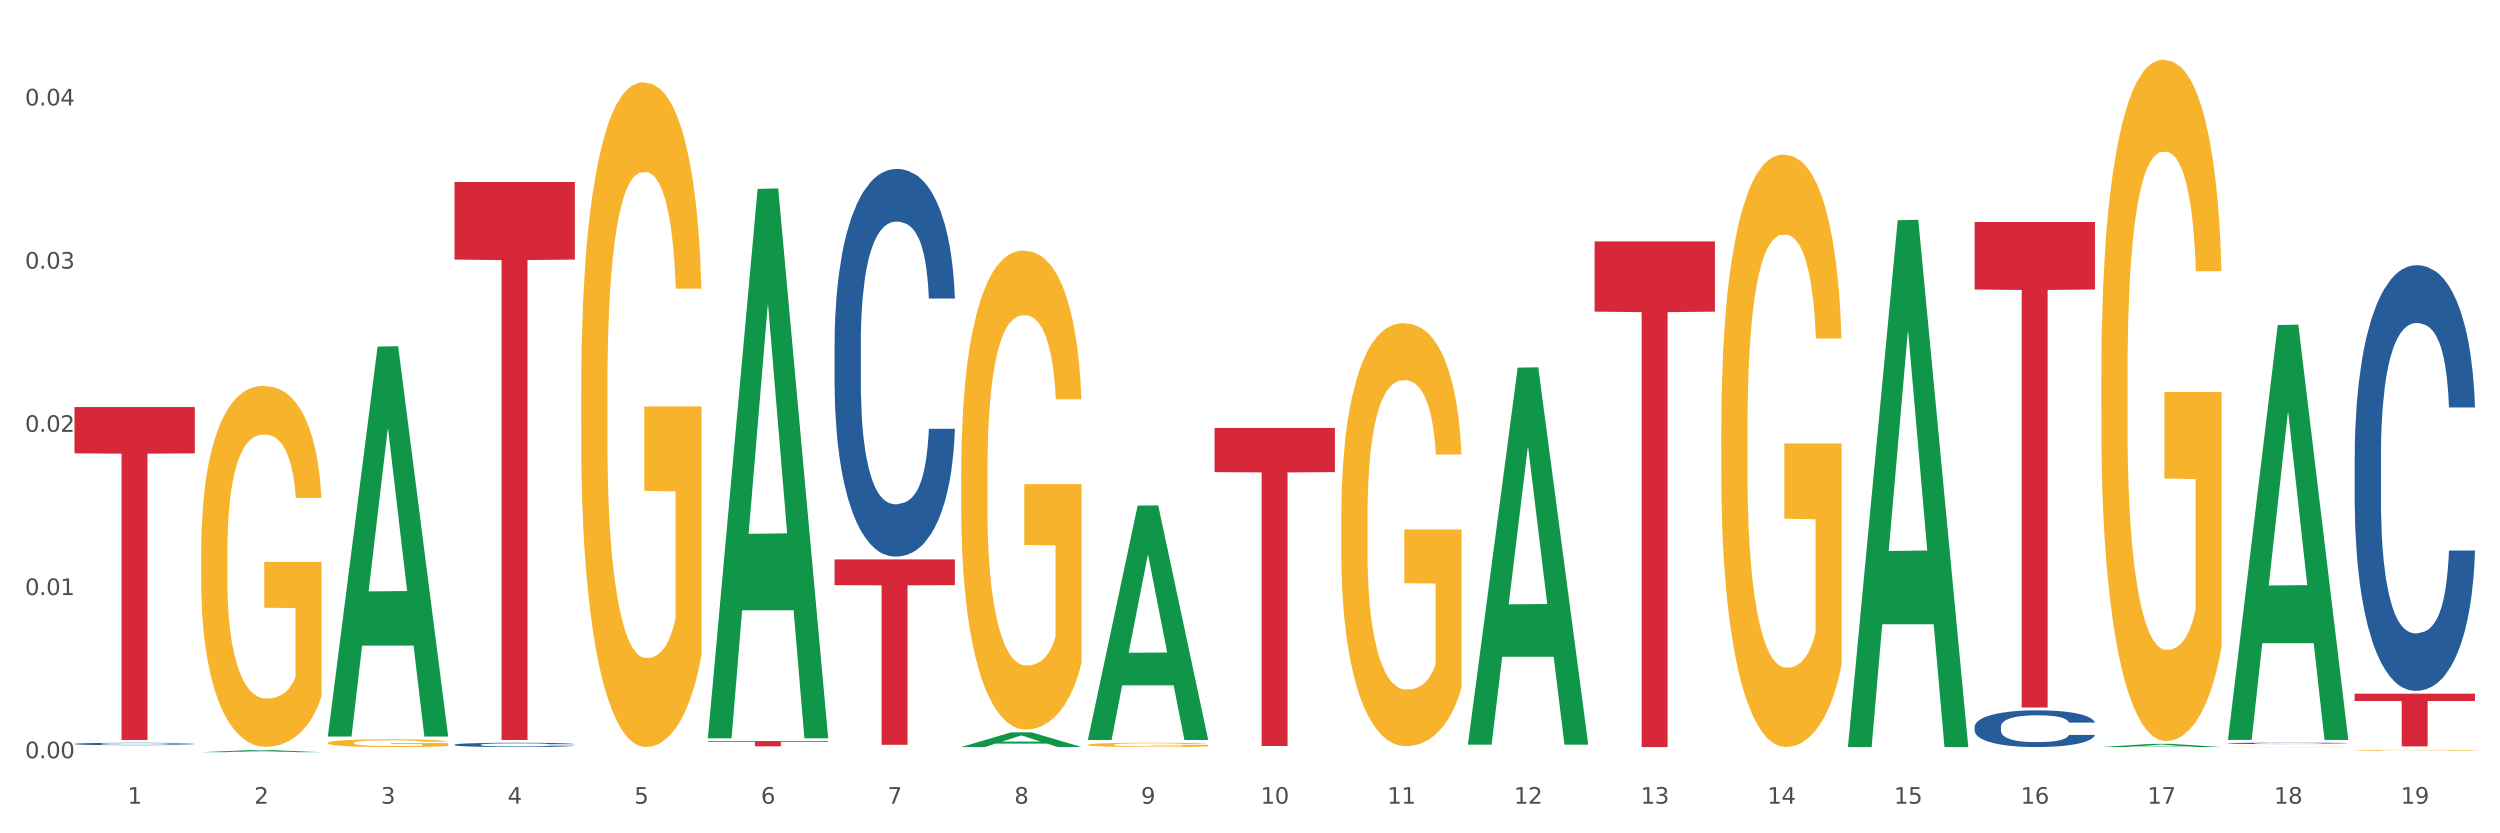 <?xml version="1.0" encoding="utf-8" standalone="no"?>
<!DOCTYPE svg PUBLIC "-//W3C//DTD SVG 1.1//EN"
  "http://www.w3.org/Graphics/SVG/1.1/DTD/svg11.dtd">
<svg xmlns:xlink="http://www.w3.org/1999/xlink" width="1080pt" height="360pt" viewBox="0 0 1080 360" xmlns="http://www.w3.org/2000/svg" version="1.1">
 <rect x="0" y="0" width="1080" height="360" fill="#333333" stroke="none"/>
 <defs>
  <style type="text/css">*{stroke-linejoin: round; stroke-linecap: butt}</style>
 </defs>
 <g id="figure_1">
  <g id="patch_1">
   <path d="M 0 360 
L 1080 360 
L 1080 0 
L 0 0 
z
" style="fill: #ffffff; stroke: #ffffff; stroke-linejoin: miter"/>
  </g>
  <g id="axes_1">
   <g id="matplotlib.axis_1">
    <g id="xtick_1">
     <g id="text_1">
      <!-- 1 -->
      <g style="fill: #4d4d4d" transform="translate(55.115 347.204) scale(0.096 -0.096)">
       <defs>
        <path id="DejaVuSans-31" d="M 794 531 
L 1825 531 
L 1825 4091 
L 703 3866 
L 703 4441 
L 1819 4666 
L 2450 4666 
L 2450 531 
L 3481 531 
L 3481 0 
L 794 0 
L 794 531 
z
" transform="scale(0.016)"/>
       </defs>
       <use xlink:href="#DejaVuSans-31"/>
      </g>
     </g>
    </g>
    <g id="xtick_2">
     <g id="text_2">
      <!-- 2 -->
      <g style="fill: #4d4d4d" transform="translate(109.839 347.204) scale(0.096 -0.096)">
       <defs>
        <path id="DejaVuSans-32" d="M 1228 531 
L 3431 531 
L 3431 0 
L 469 0 
L 469 531 
Q 828 903 1448 1529 
Q 2069 2156 2228 2338 
Q 2531 2678 2651 2914 
Q 2772 3150 2772 3378 
Q 2772 3750 2511 3984 
Q 2250 4219 1831 4219 
Q 1534 4219 1204 4116 
Q 875 4013 500 3803 
L 500 4441 
Q 881 4594 1212 4672 
Q 1544 4750 1819 4750 
Q 2544 4750 2975 4387 
Q 3406 4025 3406 3419 
Q 3406 3131 3298 2873 
Q 3191 2616 2906 2266 
Q 2828 2175 2409 1742 
Q 1991 1309 1228 531 
z
" transform="scale(0.016)"/>
       </defs>
       <use xlink:href="#DejaVuSans-32"/>
      </g>
     </g>
    </g>
    <g id="xtick_3">
     <g id="text_3">
      <!-- 3 -->
      <g style="fill: #4d4d4d" transform="translate(164.564 347.204) scale(0.096 -0.096)">
       <defs>
        <path id="DejaVuSans-33" d="M 2597 2516 
Q 3050 2419 3304 2112 
Q 3559 1806 3559 1356 
Q 3559 666 3084 287 
Q 2609 -91 1734 -91 
Q 1441 -91 1130 -33 
Q 819 25 488 141 
L 488 750 
Q 750 597 1062 519 
Q 1375 441 1716 441 
Q 2309 441 2620 675 
Q 2931 909 2931 1356 
Q 2931 1769 2642 2001 
Q 2353 2234 1838 2234 
L 1294 2234 
L 1294 2753 
L 1863 2753 
Q 2328 2753 2575 2939 
Q 2822 3125 2822 3475 
Q 2822 3834 2567 4026 
Q 2313 4219 1838 4219 
Q 1578 4219 1281 4162 
Q 984 4106 628 3988 
L 628 4550 
Q 988 4650 1302 4700 
Q 1616 4750 1894 4750 
Q 2613 4750 3031 4423 
Q 3450 4097 3450 3541 
Q 3450 3153 3228 2886 
Q 3006 2619 2597 2516 
z
" transform="scale(0.016)"/>
       </defs>
       <use xlink:href="#DejaVuSans-33"/>
      </g>
     </g>
    </g>
    <g id="xtick_4">
     <g id="text_4">
      <!-- 4 -->
      <g style="fill: #4d4d4d" transform="translate(219.288 347.204) scale(0.096 -0.096)">
       <defs>
        <path id="DejaVuSans-34" d="M 2419 4116 
L 825 1625 
L 2419 1625 
L 2419 4116 
z
M 2253 4666 
L 3047 4666 
L 3047 1625 
L 3713 1625 
L 3713 1100 
L 3047 1100 
L 3047 0 
L 2419 0 
L 2419 1100 
L 313 1100 
L 313 1709 
L 2253 4666 
z
" transform="scale(0.016)"/>
       </defs>
       <use xlink:href="#DejaVuSans-34"/>
      </g>
     </g>
    </g>
    <g id="xtick_5">
     <g id="text_5">
      <!-- 5 -->
      <g style="fill: #4d4d4d" transform="translate(274.012 347.204) scale(0.096 -0.096)">
       <defs>
        <path id="DejaVuSans-35" d="M 691 4666 
L 3169 4666 
L 3169 4134 
L 1269 4134 
L 1269 2991 
Q 1406 3038 1543 3061 
Q 1681 3084 1819 3084 
Q 2600 3084 3056 2656 
Q 3513 2228 3513 1497 
Q 3513 744 3044 326 
Q 2575 -91 1722 -91 
Q 1428 -91 1123 -41 
Q 819 9 494 109 
L 494 744 
Q 775 591 1075 516 
Q 1375 441 1709 441 
Q 2250 441 2565 725 
Q 2881 1009 2881 1497 
Q 2881 1984 2565 2268 
Q 2250 2553 1709 2553 
Q 1456 2553 1204 2497 
Q 953 2441 691 2322 
L 691 4666 
z
" transform="scale(0.016)"/>
       </defs>
       <use xlink:href="#DejaVuSans-35"/>
      </g>
     </g>
    </g>
    <g id="xtick_6">
     <g id="text_6">
      <!-- 6 -->
      <g style="fill: #4d4d4d" transform="translate(328.736 347.204) scale(0.096 -0.096)">
       <defs>
        <path id="DejaVuSans-36" d="M 2113 2584 
Q 1688 2584 1439 2293 
Q 1191 2003 1191 1497 
Q 1191 994 1439 701 
Q 1688 409 2113 409 
Q 2538 409 2786 701 
Q 3034 994 3034 1497 
Q 3034 2003 2786 2293 
Q 2538 2584 2113 2584 
z
M 3366 4563 
L 3366 3988 
Q 3128 4100 2886 4159 
Q 2644 4219 2406 4219 
Q 1781 4219 1451 3797 
Q 1122 3375 1075 2522 
Q 1259 2794 1537 2939 
Q 1816 3084 2150 3084 
Q 2853 3084 3261 2657 
Q 3669 2231 3669 1497 
Q 3669 778 3244 343 
Q 2819 -91 2113 -91 
Q 1303 -91 875 529 
Q 447 1150 447 2328 
Q 447 3434 972 4092 
Q 1497 4750 2381 4750 
Q 2619 4750 2861 4703 
Q 3103 4656 3366 4563 
z
" transform="scale(0.016)"/>
       </defs>
       <use xlink:href="#DejaVuSans-36"/>
      </g>
     </g>
    </g>
    <g id="xtick_7">
     <g id="text_7">
      <!-- 7 -->
      <g style="fill: #4d4d4d" transform="translate(383.461 347.204) scale(0.096 -0.096)">
       <defs>
        <path id="DejaVuSans-37" d="M 525 4666 
L 3525 4666 
L 3525 4397 
L 1831 0 
L 1172 0 
L 2766 4134 
L 525 4134 
L 525 4666 
z
" transform="scale(0.016)"/>
       </defs>
       <use xlink:href="#DejaVuSans-37"/>
      </g>
     </g>
    </g>
    <g id="xtick_8">
     <g id="text_8">
      <!-- 8 -->
      <g style="fill: #4d4d4d" transform="translate(438.185 347.204) scale(0.096 -0.096)">
       <defs>
        <path id="DejaVuSans-38" d="M 2034 2216 
Q 1584 2216 1326 1975 
Q 1069 1734 1069 1313 
Q 1069 891 1326 650 
Q 1584 409 2034 409 
Q 2484 409 2743 651 
Q 3003 894 3003 1313 
Q 3003 1734 2745 1975 
Q 2488 2216 2034 2216 
z
M 1403 2484 
Q 997 2584 770 2862 
Q 544 3141 544 3541 
Q 544 4100 942 4425 
Q 1341 4750 2034 4750 
Q 2731 4750 3128 4425 
Q 3525 4100 3525 3541 
Q 3525 3141 3298 2862 
Q 3072 2584 2669 2484 
Q 3125 2378 3379 2068 
Q 3634 1759 3634 1313 
Q 3634 634 3220 271 
Q 2806 -91 2034 -91 
Q 1263 -91 848 271 
Q 434 634 434 1313 
Q 434 1759 690 2068 
Q 947 2378 1403 2484 
z
M 1172 3481 
Q 1172 3119 1398 2916 
Q 1625 2713 2034 2713 
Q 2441 2713 2670 2916 
Q 2900 3119 2900 3481 
Q 2900 3844 2670 4047 
Q 2441 4250 2034 4250 
Q 1625 4250 1398 4047 
Q 1172 3844 1172 3481 
z
" transform="scale(0.016)"/>
       </defs>
       <use xlink:href="#DejaVuSans-38"/>
      </g>
     </g>
    </g>
    <g id="xtick_9">
     <g id="text_9">
      <!-- 9 -->
      <g style="fill: #4d4d4d" transform="translate(492.909 347.204) scale(0.096 -0.096)">
       <defs>
        <path id="DejaVuSans-39" d="M 703 97 
L 703 672 
Q 941 559 1184 500 
Q 1428 441 1663 441 
Q 2288 441 2617 861 
Q 2947 1281 2994 2138 
Q 2813 1869 2534 1725 
Q 2256 1581 1919 1581 
Q 1219 1581 811 2004 
Q 403 2428 403 3163 
Q 403 3881 828 4315 
Q 1253 4750 1959 4750 
Q 2769 4750 3195 4129 
Q 3622 3509 3622 2328 
Q 3622 1225 3098 567 
Q 2575 -91 1691 -91 
Q 1453 -91 1209 -44 
Q 966 3 703 97 
z
M 1959 2075 
Q 2384 2075 2632 2365 
Q 2881 2656 2881 3163 
Q 2881 3666 2632 3958 
Q 2384 4250 1959 4250 
Q 1534 4250 1286 3958 
Q 1038 3666 1038 3163 
Q 1038 2656 1286 2365 
Q 1534 2075 1959 2075 
z
" transform="scale(0.016)"/>
       </defs>
       <use xlink:href="#DejaVuSans-39"/>
      </g>
     </g>
    </g>
    <g id="xtick_10">
     <g id="text_10">
      <!-- 10 -->
      <g style="fill: #4d4d4d" transform="translate(544.58 347.204) scale(0.096 -0.096)">
       <defs>
        <path id="DejaVuSans-30" d="M 2034 4250 
Q 1547 4250 1301 3770 
Q 1056 3291 1056 2328 
Q 1056 1369 1301 889 
Q 1547 409 2034 409 
Q 2525 409 2770 889 
Q 3016 1369 3016 2328 
Q 3016 3291 2770 3770 
Q 2525 4250 2034 4250 
z
M 2034 4750 
Q 2819 4750 3233 4129 
Q 3647 3509 3647 2328 
Q 3647 1150 3233 529 
Q 2819 -91 2034 -91 
Q 1250 -91 836 529 
Q 422 1150 422 2328 
Q 422 3509 836 4129 
Q 1250 4750 2034 4750 
z
" transform="scale(0.016)"/>
       </defs>
       <use xlink:href="#DejaVuSans-31"/>
       <use xlink:href="#DejaVuSans-30" transform="translate(63.623 0)"/>
      </g>
     </g>
    </g>
    <g id="xtick_11">
     <g id="text_11">
      <!-- 11 -->
      <g style="fill: #4d4d4d" transform="translate(599.304 347.204) scale(0.096 -0.096)">
       <use xlink:href="#DejaVuSans-31"/>
       <use xlink:href="#DejaVuSans-31" transform="translate(63.623 0)"/>
      </g>
     </g>
    </g>
    <g id="xtick_12">
     <g id="text_12">
      <!-- 12 -->
      <g style="fill: #4d4d4d" transform="translate(654.028 347.204) scale(0.096 -0.096)">
       <use xlink:href="#DejaVuSans-31"/>
       <use xlink:href="#DejaVuSans-32" transform="translate(63.623 0)"/>
      </g>
     </g>
    </g>
    <g id="xtick_13">
     <g id="text_13">
      <!-- 13 -->
      <g style="fill: #4d4d4d" transform="translate(708.752 347.204) scale(0.096 -0.096)">
       <use xlink:href="#DejaVuSans-31"/>
       <use xlink:href="#DejaVuSans-33" transform="translate(63.623 0)"/>
      </g>
     </g>
    </g>
    <g id="xtick_14">
     <g id="text_14">
      <!-- 14 -->
      <g style="fill: #4d4d4d" transform="translate(763.477 347.204) scale(0.096 -0.096)">
       <use xlink:href="#DejaVuSans-31"/>
       <use xlink:href="#DejaVuSans-34" transform="translate(63.623 0)"/>
      </g>
     </g>
    </g>
    <g id="xtick_15">
     <g id="text_15">
      <!-- 15 -->
      <g style="fill: #4d4d4d" transform="translate(818.201 347.204) scale(0.096 -0.096)">
       <use xlink:href="#DejaVuSans-31"/>
       <use xlink:href="#DejaVuSans-35" transform="translate(63.623 0)"/>
      </g>
     </g>
    </g>
    <g id="xtick_16">
     <g id="text_16">
      <!-- 16 -->
      <g style="fill: #4d4d4d" transform="translate(872.925 347.204) scale(0.096 -0.096)">
       <use xlink:href="#DejaVuSans-31"/>
       <use xlink:href="#DejaVuSans-36" transform="translate(63.623 0)"/>
      </g>
     </g>
    </g>
    <g id="xtick_17">
     <g id="text_17">
      <!-- 17 -->
      <g style="fill: #4d4d4d" transform="translate(927.649 347.204) scale(0.096 -0.096)">
       <use xlink:href="#DejaVuSans-31"/>
       <use xlink:href="#DejaVuSans-37" transform="translate(63.623 0)"/>
      </g>
     </g>
    </g>
    <g id="xtick_18">
     <g id="text_18">
      <!-- 18 -->
      <g style="fill: #4d4d4d" transform="translate(982.374 347.204) scale(0.096 -0.096)">
       <use xlink:href="#DejaVuSans-31"/>
       <use xlink:href="#DejaVuSans-38" transform="translate(63.623 0)"/>
      </g>
     </g>
    </g>
    <g id="xtick_19">
     <g id="text_19">
      <!-- 19 -->
      <g style="fill: #4d4d4d" transform="translate(1037.098 347.204) scale(0.096 -0.096)">
       <use xlink:href="#DejaVuSans-31"/>
       <use xlink:href="#DejaVuSans-39" transform="translate(63.623 0)"/>
      </g>
     </g>
    </g>
    <g id="xtick_20"/>
    <g id="xtick_21"/>
    <g id="xtick_22"/>
    <g id="xtick_23"/>
    <g id="xtick_24"/>
    <g id="xtick_25"/>
    <g id="xtick_26"/>
    <g id="xtick_27"/>
    <g id="xtick_28"/>
    <g id="xtick_29"/>
    <g id="xtick_30"/>
    <g id="xtick_31"/>
    <g id="xtick_32"/>
    <g id="xtick_33"/>
    <g id="xtick_34"/>
    <g id="xtick_35"/>
    <g id="xtick_36"/>
    <g id="xtick_37"/>
   </g>
   <g id="matplotlib.axis_2">
    <g id="ytick_1">
     <g id="text_20">
      <!-- 0.00 -->
      <g style="fill: #4d4d4d" transform="translate(10.8 327.567) scale(0.096 -0.096)">
       <defs>
        <path id="DejaVuSans-2e" d="M 684 794 
L 1344 794 
L 1344 0 
L 684 0 
L 684 794 
z
" transform="scale(0.016)"/>
       </defs>
       <use xlink:href="#DejaVuSans-30"/>
       <use xlink:href="#DejaVuSans-2e" transform="translate(63.623 0)"/>
       <use xlink:href="#DejaVuSans-30" transform="translate(95.41 0)"/>
       <use xlink:href="#DejaVuSans-30" transform="translate(159.033 0)"/>
      </g>
     </g>
    </g>
    <g id="ytick_2">
     <g id="text_21">
      <!-- 0.01 -->
      <g style="fill: #4d4d4d" transform="translate(10.8 257.062) scale(0.096 -0.096)">
       <use xlink:href="#DejaVuSans-30"/>
       <use xlink:href="#DejaVuSans-2e" transform="translate(63.623 0)"/>
       <use xlink:href="#DejaVuSans-30" transform="translate(95.41 0)"/>
       <use xlink:href="#DejaVuSans-31" transform="translate(159.033 0)"/>
      </g>
     </g>
    </g>
    <g id="ytick_3">
     <g id="text_22">
      <!-- 0.02 -->
      <g style="fill: #4d4d4d" transform="translate(10.8 186.557) scale(0.096 -0.096)">
       <use xlink:href="#DejaVuSans-30"/>
       <use xlink:href="#DejaVuSans-2e" transform="translate(63.623 0)"/>
       <use xlink:href="#DejaVuSans-30" transform="translate(95.41 0)"/>
       <use xlink:href="#DejaVuSans-32" transform="translate(159.033 0)"/>
      </g>
     </g>
    </g>
    <g id="ytick_4">
     <g id="text_23">
      <!-- 0.03 -->
      <g style="fill: #4d4d4d" transform="translate(10.8 116.052) scale(0.096 -0.096)">
       <use xlink:href="#DejaVuSans-30"/>
       <use xlink:href="#DejaVuSans-2e" transform="translate(63.623 0)"/>
       <use xlink:href="#DejaVuSans-30" transform="translate(95.41 0)"/>
       <use xlink:href="#DejaVuSans-33" transform="translate(159.033 0)"/>
      </g>
     </g>
    </g>
    <g id="ytick_5">
     <g id="text_24">
      <!-- 0.04 -->
      <g style="fill: #4d4d4d" transform="translate(10.8 45.547) scale(0.096 -0.096)">
       <use xlink:href="#DejaVuSans-30"/>
       <use xlink:href="#DejaVuSans-2e" transform="translate(63.623 0)"/>
       <use xlink:href="#DejaVuSans-30" transform="translate(95.41 0)"/>
       <use xlink:href="#DejaVuSans-34" transform="translate(159.033 0)"/>
      </g>
     </g>
    </g>
    <g id="ytick_6"/>
    <g id="ytick_7"/>
    <g id="ytick_8"/>
    <g id="ytick_9"/>
   </g>
   <g id="PolyCollection_1">
    <path d="M 86.899 324.948 
L 86.953 324.947 
L 108.391 324.043 
L 117.288 324.042 
L 138.887 324.95 
L 128.597 324.95 
L 123.934 324.738 
L 101.799 324.738 
L 101.638 324.742 
L 97.136 324.95 
L 86.899 324.95 
L 86.899 324.948 
L 104.586 324.612 
L 121.147 324.611 
L 112.947 324.235 
L 112.84 324.234 
L 112.733 324.236 
L 104.532 324.611 
L 104.586 324.612 
L 86.899 324.948 
z
" clip-path="url(#pa6ec39ab6d)" style="fill: #109648"/>
    <path d="M 688.866 104.281 
L 740.854 104.281 
L 740.854 134.638 
L 720.404 134.843 
L 720.404 322.728 
L 709.193 322.728 
L 709.193 134.843 
L 688.866 134.638 
L 688.866 104.486 
L 688.866 104.281 
z
" clip-path="url(#pa6ec39ab6d)" style="fill: #d62839"/>
    <path d="M 524.693 184.853 
L 576.682 184.853 
L 576.682 203.952 
L 556.231 204.081 
L 556.231 322.283 
L 545.021 322.283 
L 545.021 204.081 
L 524.693 203.952 
L 524.693 184.982 
L 524.693 184.853 
z
" clip-path="url(#pa6ec39ab6d)" style="fill: #d62839"/>
    <path d="M 360.521 241.66 
L 412.509 241.66 
L 412.509 252.79 
L 392.058 252.865 
L 392.058 321.752 
L 380.848 321.752 
L 380.848 252.865 
L 360.521 252.79 
L 360.521 241.735 
L 360.521 241.66 
z
" clip-path="url(#pa6ec39ab6d)" style="fill: #d62839"/>
    <path d="M 141.624 320.917 
L 141.685 320.914 
L 141.685 320.804 
L 141.808 320.708 
L 142.421 320.478 
L 143.342 320.287 
L 144.017 320.186 
L 144.693 320.103 
L 145.49 320.02 
L 146.472 319.934 
L 148.252 319.808 
L 149.357 319.743 
L 150.708 319.676 
L 153.163 319.577 
L 154.943 319.522 
L 156.784 319.476 
L 159.792 319.42 
L 161.756 319.396 
L 163.843 319.377 
L 166.359 319.365 
L 168.262 319.362 
L 172.436 319.371 
L 175.996 319.399 
L 177.714 319.42 
L 179.924 319.457 
L 181.09 319.482 
L 182.993 319.531 
L 184.957 319.596 
L 186.308 319.651 
L 188.333 319.755 
L 189.867 319.86 
L 191.279 319.989 
L 192.016 320.078 
L 192.568 320.161 
L 193.059 320.256 
L 193.55 320.407 
L 182.502 320.407 
L 182.072 320.299 
L 181.397 320.198 
L 180.415 320.1 
L 179.556 320.038 
L 178.083 319.961 
L 176.732 319.912 
L 175.321 319.875 
L 173.602 319.845 
L 172.252 319.829 
L 170.349 319.817 
L 166.605 319.82 
L 164.088 319.845 
L 162.37 319.875 
L 161.265 319.903 
L 160.283 319.934 
L 159.178 319.977 
L 157.889 320.041 
L 156.968 320.1 
L 156.048 320.173 
L 155.311 320.247 
L 154.636 320.333 
L 154.083 320.425 
L 153.654 320.521 
L 153.286 320.638 
L 152.979 320.831 
L 152.979 321.252 
L 153.101 321.348 
L 153.408 321.474 
L 153.777 321.569 
L 154.39 321.683 
L 154.943 321.759 
L 155.986 321.87 
L 157.152 321.962 
L 158.073 322.021 
L 158.994 322.07 
L 160.59 322.137 
L 162.37 322.193 
L 163.904 322.227 
L 165.991 322.257 
L 167.403 322.27 
L 168.63 322.276 
L 171.638 322.276 
L 173.786 322.267 
L 176.18 322.245 
L 178.021 322.217 
L 179.556 322.184 
L 181.274 322.128 
L 182.379 322.076 
L 182.379 321.434 
L 168.876 321.431 
L 168.876 321.003 
L 193.612 321.003 
L 193.612 322.257 
L 192.568 322.322 
L 191.402 322.38 
L 190.174 322.432 
L 188.333 322.497 
L 186.123 322.558 
L 184.159 322.602 
L 182.072 322.638 
L 179.617 322.672 
L 176.425 322.703 
L 174.461 322.715 
L 172.006 322.724 
L 169.121 322.728 
L 166.605 322.721 
L 164.15 322.706 
L 161.572 322.678 
L 159.055 322.638 
L 157.152 322.598 
L 155.25 322.549 
L 153.224 322.485 
L 151.628 322.423 
L 150.401 322.368 
L 149.05 322.297 
L 147.577 322.205 
L 146.472 322.122 
L 145.49 322.036 
L 144.447 321.925 
L 143.71 321.83 
L 142.974 321.71 
L 142.544 321.621 
L 142.053 321.483 
L 141.685 321.289 
L 141.624 320.917 
z
" clip-path="url(#pa6ec39ab6d)" style="fill: #f7b32b"/>
    <path d="M 196.348 78.634 
L 248.336 78.634 
L 248.336 112.131 
L 227.886 112.358 
L 227.886 319.679 
L 216.675 319.679 
L 216.675 112.358 
L 196.348 112.131 
L 196.348 78.86 
L 196.348 78.634 
z
" clip-path="url(#pa6ec39ab6d)" style="fill: #d62839"/>
    <path d="M 32.175 175.86 
L 84.163 175.86 
L 84.163 195.848 
L 63.713 195.983 
L 63.713 319.694 
L 52.502 319.694 
L 52.502 195.983 
L 32.175 195.848 
L 32.175 175.995 
L 32.175 175.86 
z
" clip-path="url(#pa6ec39ab6d)" style="fill: #d62839"/>
    <path d="M 32.175 321.355 
L 32.236 321.354 
L 32.236 321.327 
L 32.421 321.291 
L 33.097 321.224 
L 33.957 321.174 
L 35.432 321.115 
L 36.231 321.09 
L 37.275 321.063 
L 39.426 321.018 
L 41.884 320.98 
L 43.605 320.959 
L 44.895 320.946 
L 47.784 320.922 
L 49.443 320.911 
L 51.164 320.903 
L 52.638 320.897 
L 55.096 320.89 
L 57.063 320.888 
L 59.337 320.887 
L 61.242 320.888 
L 63.761 320.891 
L 67.448 320.903 
L 68.862 320.909 
L 70.767 320.921 
L 72.733 320.936 
L 74.331 320.951 
L 76.174 320.973 
L 78.079 321.002 
L 79.923 321.038 
L 81.213 321.071 
L 82.258 321.106 
L 83.18 321.149 
L 83.856 321.196 
L 84.163 321.235 
L 72.917 321.235 
L 72.61 321.2 
L 71.996 321.162 
L 71.381 321.136 
L 70.705 321.115 
L 69.66 321.091 
L 68.739 321.076 
L 67.202 321.058 
L 65.789 321.046 
L 64.621 321.04 
L 63.208 321.034 
L 60.197 321.028 
L 58.046 321.028 
L 56.694 321.03 
L 55.035 321.035 
L 53.622 321.042 
L 51.962 321.053 
L 50.672 321.065 
L 49.381 321.082 
L 48.644 321.093 
L 47.538 321.114 
L 46.8 321.131 
L 45.817 321.161 
L 45.264 321.181 
L 44.281 321.236 
L 43.851 321.276 
L 43.666 321.303 
L 43.544 321.334 
L 43.544 321.482 
L 43.912 321.549 
L 44.22 321.577 
L 44.711 321.609 
L 45.633 321.651 
L 46.985 321.692 
L 48.398 321.722 
L 49.566 321.74 
L 50.672 321.753 
L 51.778 321.764 
L 53.13 321.773 
L 54.236 321.779 
L 55.895 321.784 
L 57.862 321.787 
L 59.398 321.787 
L 62.532 321.783 
L 63.945 321.778 
L 65.297 321.771 
L 66.772 321.761 
L 67.94 321.749 
L 68.616 321.741 
L 69.722 321.723 
L 70.582 321.704 
L 71.32 321.682 
L 71.811 321.663 
L 72.364 321.634 
L 72.795 321.602 
L 72.917 321.585 
L 84.163 321.585 
L 83.917 321.619 
L 83.487 321.652 
L 82.627 321.697 
L 81.951 321.723 
L 80.906 321.754 
L 79.8 321.781 
L 78.264 321.81 
L 76.85 321.832 
L 75.375 321.851 
L 73.778 321.868 
L 70.89 321.892 
L 69.845 321.899 
L 67.633 321.91 
L 65.912 321.917 
L 63.392 321.923 
L 60.811 321.927 
L 58.108 321.928 
L 55.711 321.926 
L 53.069 321.92 
L 51.409 321.915 
L 49.566 321.906 
L 47.415 321.893 
L 45.387 321.877 
L 43.482 321.858 
L 41.7 321.836 
L 40.041 321.811 
L 37.89 321.77 
L 36.292 321.73 
L 35.125 321.693 
L 34.326 321.662 
L 33.527 321.622 
L 33.097 321.594 
L 32.421 321.528 
L 32.175 321.466 
L 32.175 321.355 
z
" clip-path="url(#pa6ec39ab6d)" style="fill: #255c99"/>
    <path d="M 196.348 321.705 
L 196.409 321.704 
L 196.409 321.656 
L 196.594 321.592 
L 197.27 321.473 
L 198.13 321.383 
L 199.605 321.278 
L 200.404 321.234 
L 201.448 321.185 
L 203.599 321.105 
L 206.057 321.038 
L 207.778 321 
L 209.068 320.977 
L 211.957 320.934 
L 213.616 320.916 
L 215.336 320.9 
L 216.811 320.89 
L 219.269 320.878 
L 221.236 320.873 
L 223.509 320.871 
L 225.414 320.873 
L 227.934 320.88 
L 231.621 320.9 
L 233.034 320.912 
L 234.939 320.932 
L 236.906 320.96 
L 238.504 320.987 
L 240.347 321.026 
L 242.252 321.077 
L 244.096 321.141 
L 245.386 321.2 
L 246.431 321.263 
L 247.353 321.339 
L 248.029 321.422 
L 248.336 321.492 
L 237.09 321.492 
L 236.783 321.429 
L 236.168 321.361 
L 235.554 321.316 
L 234.878 321.278 
L 233.833 321.236 
L 232.912 321.209 
L 231.375 321.177 
L 229.962 321.156 
L 228.794 321.144 
L 227.381 321.134 
L 224.37 321.124 
L 222.219 321.124 
L 220.867 321.127 
L 219.208 321.136 
L 217.794 321.148 
L 216.135 321.168 
L 214.845 321.19 
L 213.554 321.219 
L 212.817 321.239 
L 211.711 321.277 
L 210.973 321.307 
L 209.99 321.36 
L 209.437 321.397 
L 208.454 321.494 
L 208.024 321.565 
L 207.839 321.614 
L 207.716 321.668 
L 207.716 321.933 
L 208.085 322.051 
L 208.392 322.102 
L 208.884 322.16 
L 209.806 322.234 
L 211.158 322.307 
L 212.571 322.36 
L 213.739 322.392 
L 214.845 322.416 
L 215.951 322.434 
L 217.303 322.451 
L 218.409 322.461 
L 220.068 322.472 
L 222.035 322.477 
L 223.571 322.477 
L 226.705 322.468 
L 228.118 322.46 
L 229.47 322.448 
L 230.945 322.429 
L 232.113 322.409 
L 232.789 322.394 
L 233.895 322.361 
L 234.755 322.328 
L 235.492 322.289 
L 235.984 322.255 
L 236.537 322.204 
L 236.967 322.146 
L 237.09 322.116 
L 248.336 322.116 
L 248.09 322.177 
L 247.66 322.236 
L 246.8 322.316 
L 246.124 322.361 
L 245.079 322.417 
L 243.973 322.465 
L 242.437 322.517 
L 241.023 322.556 
L 239.548 322.59 
L 237.951 322.621 
L 235.062 322.663 
L 234.018 322.675 
L 231.805 322.695 
L 230.085 322.707 
L 227.565 322.719 
L 224.984 322.726 
L 222.28 322.728 
L 219.884 322.724 
L 217.241 322.714 
L 215.582 322.704 
L 213.739 322.689 
L 211.588 322.665 
L 209.56 322.636 
L 207.655 322.602 
L 205.873 322.563 
L 204.214 322.519 
L 202.063 322.446 
L 200.465 322.375 
L 199.298 322.309 
L 198.499 322.253 
L 197.7 322.182 
L 197.27 322.133 
L 196.594 322.014 
L 196.348 321.904 
L 196.348 321.705 
z
" clip-path="url(#pa6ec39ab6d)" style="fill: #255c99"/>
    <path d="M 360.521 148.23 
L 360.582 148.077 
L 360.582 143.794 
L 360.766 137.981 
L 361.442 127.274 
L 362.303 119.166 
L 363.778 109.683 
L 364.576 105.706 
L 365.621 101.27 
L 367.772 94.08 
L 370.23 87.962 
L 371.951 84.596 
L 373.241 82.455 
L 376.129 78.631 
L 377.789 76.948 
L 379.509 75.571 
L 380.984 74.654 
L 383.442 73.583 
L 385.409 73.124 
L 387.682 72.971 
L 389.587 73.124 
L 392.107 73.736 
L 395.794 75.571 
L 397.207 76.642 
L 399.112 78.478 
L 401.079 80.925 
L 402.676 83.373 
L 404.52 86.891 
L 406.425 91.48 
L 408.269 97.292 
L 409.559 102.646 
L 410.604 108.306 
L 411.525 115.189 
L 412.201 122.685 
L 412.509 128.956 
L 401.263 128.956 
L 400.956 123.296 
L 400.341 117.178 
L 399.727 113.048 
L 399.051 109.683 
L 398.006 105.858 
L 397.084 103.411 
L 395.548 100.505 
L 394.135 98.669 
L 392.967 97.598 
L 391.554 96.681 
L 388.543 95.763 
L 386.392 95.763 
L 385.04 96.069 
L 383.381 96.834 
L 381.967 97.904 
L 380.308 99.74 
L 379.018 101.728 
L 377.727 104.329 
L 376.99 106.164 
L 375.884 109.53 
L 375.146 112.283 
L 374.163 117.025 
L 373.61 120.39 
L 372.627 129.109 
L 372.196 135.534 
L 372.012 139.97 
L 371.889 144.865 
L 371.889 168.727 
L 372.258 179.435 
L 372.565 184.023 
L 373.057 189.224 
L 373.979 195.955 
L 375.33 202.532 
L 376.744 207.274 
L 377.911 210.18 
L 379.018 212.322 
L 380.124 214.005 
L 381.476 215.534 
L 382.582 216.452 
L 384.241 217.37 
L 386.207 217.829 
L 387.744 217.829 
L 390.878 217.064 
L 392.291 216.299 
L 393.643 215.228 
L 395.118 213.546 
L 396.285 211.71 
L 396.961 210.333 
L 398.068 207.427 
L 398.928 204.368 
L 399.665 200.85 
L 400.157 197.79 
L 400.71 193.201 
L 401.14 188.001 
L 401.263 185.247 
L 412.509 185.247 
L 412.263 190.754 
L 411.833 196.108 
L 410.972 203.297 
L 410.296 207.427 
L 409.252 212.475 
L 408.146 216.758 
L 406.609 221.5 
L 405.196 225.018 
L 403.721 228.077 
L 402.123 230.831 
L 399.235 234.655 
L 398.19 235.726 
L 395.978 237.561 
L 394.258 238.632 
L 391.738 239.703 
L 389.157 240.315 
L 386.453 240.468 
L 384.057 240.162 
L 381.414 239.244 
L 379.755 238.326 
L 377.911 236.949 
L 375.761 234.808 
L 373.733 232.207 
L 371.828 229.148 
L 370.046 225.63 
L 368.386 221.653 
L 366.236 215.075 
L 364.638 208.651 
L 363.47 202.685 
L 362.671 197.637 
L 361.873 191.213 
L 361.442 186.777 
L 360.766 176.069 
L 360.521 166.127 
L 360.521 148.23 
z
" clip-path="url(#pa6ec39ab6d)" style="fill: #255c99"/>
    <path d="M 853.039 95.915 
L 905.027 95.915 
L 905.027 125.064 
L 884.577 125.261 
L 884.577 305.669 
L 873.366 305.669 
L 873.366 125.261 
L 853.039 125.064 
L 853.039 96.112 
L 853.039 95.915 
z
" clip-path="url(#pa6ec39ab6d)" style="fill: #d62839"/>
    <path d="M 853.039 313.99 
L 853.101 313.976 
L 853.101 313.57 
L 853.285 313.02 
L 853.961 312.005 
L 854.821 311.237 
L 856.296 310.339 
L 857.095 309.962 
L 858.14 309.542 
L 860.29 308.861 
L 862.748 308.281 
L 864.469 307.963 
L 865.76 307.76 
L 868.648 307.398 
L 870.307 307.238 
L 872.028 307.108 
L 873.503 307.021 
L 875.961 306.919 
L 877.927 306.876 
L 880.201 306.862 
L 882.106 306.876 
L 884.625 306.934 
L 888.312 307.108 
L 889.726 307.209 
L 891.631 307.383 
L 893.597 307.615 
L 895.195 307.847 
L 897.038 308.18 
L 898.943 308.615 
L 900.787 309.165 
L 902.077 309.672 
L 903.122 310.209 
L 904.044 310.861 
L 904.72 311.571 
L 905.027 312.165 
L 893.782 312.165 
L 893.474 311.629 
L 892.86 311.049 
L 892.245 310.658 
L 891.569 310.339 
L 890.525 309.977 
L 889.603 309.745 
L 888.067 309.47 
L 886.653 309.296 
L 885.486 309.194 
L 884.072 309.107 
L 881.061 309.02 
L 878.91 309.02 
L 877.558 309.049 
L 875.899 309.122 
L 874.486 309.223 
L 872.827 309.397 
L 871.536 309.586 
L 870.246 309.832 
L 869.508 310.006 
L 868.402 310.325 
L 867.665 310.585 
L 866.681 311.034 
L 866.128 311.353 
L 865.145 312.179 
L 864.715 312.788 
L 864.531 313.208 
L 864.408 313.672 
L 864.408 315.932 
L 864.776 316.946 
L 865.084 317.381 
L 865.575 317.874 
L 866.497 318.511 
L 867.849 319.134 
L 869.262 319.583 
L 870.43 319.859 
L 871.536 320.061 
L 872.642 320.221 
L 873.994 320.366 
L 875.1 320.453 
L 876.759 320.54 
L 878.726 320.583 
L 880.262 320.583 
L 883.396 320.511 
L 884.81 320.438 
L 886.162 320.337 
L 887.636 320.177 
L 888.804 320.004 
L 889.48 319.873 
L 890.586 319.598 
L 891.446 319.308 
L 892.184 318.975 
L 892.675 318.685 
L 893.228 318.25 
L 893.659 317.758 
L 893.782 317.497 
L 905.027 317.497 
L 904.781 318.018 
L 904.351 318.526 
L 903.491 319.207 
L 902.815 319.598 
L 901.77 320.076 
L 900.664 320.482 
L 899.128 320.931 
L 897.714 321.264 
L 896.24 321.554 
L 894.642 321.815 
L 891.754 322.177 
L 890.709 322.278 
L 888.497 322.452 
L 886.776 322.554 
L 884.257 322.655 
L 881.676 322.713 
L 878.972 322.728 
L 876.575 322.699 
L 873.933 322.612 
L 872.273 322.525 
L 870.43 322.394 
L 868.279 322.191 
L 866.251 321.945 
L 864.346 321.655 
L 862.564 321.322 
L 860.905 320.945 
L 858.754 320.322 
L 857.156 319.714 
L 855.989 319.149 
L 855.19 318.67 
L 854.391 318.062 
L 853.961 317.642 
L 853.285 316.627 
L 853.039 315.686 
L 853.039 313.99 
z
" clip-path="url(#pa6ec39ab6d)" style="fill: #255c99"/>
    <path d="M 1017.212 197.188 
L 1017.273 197.02 
L 1017.273 192.317 
L 1017.458 185.935 
L 1018.134 174.177 
L 1018.994 165.276 
L 1020.469 154.862 
L 1021.268 150.495 
L 1022.312 145.625 
L 1024.463 137.731 
L 1026.921 131.012 
L 1028.642 127.317 
L 1029.932 124.966 
L 1032.821 120.767 
L 1034.48 118.919 
L 1036.2 117.408 
L 1037.675 116.4 
L 1040.133 115.224 
L 1042.1 114.72 
L 1044.374 114.552 
L 1046.279 114.72 
L 1048.798 115.392 
L 1052.485 117.408 
L 1053.899 118.583 
L 1055.804 120.599 
L 1057.77 123.286 
L 1059.368 125.973 
L 1061.211 129.836 
L 1063.116 134.875 
L 1064.96 141.258 
L 1066.25 147.136 
L 1067.295 153.351 
L 1068.217 160.909 
L 1068.893 169.139 
L 1069.2 176.025 
L 1057.954 176.025 
L 1057.647 169.811 
L 1057.033 163.092 
L 1056.418 158.557 
L 1055.742 154.862 
L 1054.697 150.663 
L 1053.776 147.976 
L 1052.239 144.785 
L 1050.826 142.769 
L 1049.658 141.594 
L 1048.245 140.586 
L 1045.234 139.578 
L 1043.083 139.578 
L 1041.731 139.914 
L 1040.072 140.754 
L 1038.659 141.929 
L 1036.999 143.945 
L 1035.709 146.128 
L 1034.418 148.984 
L 1033.681 150.999 
L 1032.575 154.694 
L 1031.837 157.718 
L 1030.854 162.924 
L 1030.301 166.619 
L 1029.318 176.193 
L 1028.888 183.247 
L 1028.703 188.118 
L 1028.58 193.493 
L 1028.58 219.694 
L 1028.949 231.451 
L 1029.256 236.49 
L 1029.748 242.201 
L 1030.67 249.591 
L 1032.022 256.813 
L 1033.435 262.02 
L 1034.603 265.211 
L 1035.709 267.562 
L 1036.815 269.41 
L 1038.167 271.089 
L 1039.273 272.097 
L 1040.932 273.105 
L 1042.899 273.609 
L 1044.435 273.609 
L 1047.569 272.769 
L 1048.982 271.929 
L 1050.334 270.754 
L 1051.809 268.906 
L 1052.977 266.89 
L 1053.653 265.379 
L 1054.759 262.188 
L 1055.619 258.828 
L 1056.357 254.965 
L 1056.848 251.606 
L 1057.401 246.568 
L 1057.831 240.857 
L 1057.954 237.834 
L 1069.2 237.834 
L 1068.954 243.88 
L 1068.524 249.759 
L 1067.664 257.653 
L 1066.988 262.188 
L 1065.943 267.73 
L 1064.837 272.433 
L 1063.301 277.64 
L 1061.887 281.503 
L 1060.412 284.862 
L 1058.815 287.885 
L 1055.926 292.084 
L 1054.882 293.26 
L 1052.67 295.275 
L 1050.949 296.451 
L 1048.429 297.627 
L 1045.848 298.299 
L 1043.145 298.467 
L 1040.748 298.131 
L 1038.105 297.123 
L 1036.446 296.115 
L 1034.603 294.604 
L 1032.452 292.252 
L 1030.424 289.397 
L 1028.519 286.038 
L 1026.737 282.175 
L 1025.078 277.808 
L 1022.927 270.586 
L 1021.329 263.531 
L 1020.162 256.981 
L 1019.363 251.438 
L 1018.564 244.384 
L 1018.134 239.513 
L 1017.458 227.756 
L 1017.212 216.839 
L 1017.212 197.188 
z
" clip-path="url(#pa6ec39ab6d)" style="fill: #255c99"/>
    <path d="M 1017.212 324.107 
L 1017.273 324.107 
L 1017.273 324.093 
L 1017.396 324.082 
L 1018.01 324.054 
L 1018.931 324.031 
L 1019.606 324.019 
L 1020.281 324.009 
L 1021.079 323.999 
L 1022.061 323.989 
L 1023.841 323.974 
L 1024.946 323.966 
L 1026.296 323.958 
L 1028.751 323.946 
L 1030.531 323.939 
L 1032.373 323.934 
L 1035.38 323.927 
L 1037.344 323.924 
L 1039.431 323.922 
L 1041.948 323.921 
L 1043.85 323.92 
L 1048.024 323.921 
L 1051.584 323.925 
L 1053.303 323.927 
L 1055.512 323.932 
L 1056.679 323.935 
L 1058.581 323.941 
L 1060.546 323.948 
L 1061.896 323.955 
L 1063.921 323.967 
L 1065.456 323.98 
L 1066.868 323.996 
L 1067.604 324.006 
L 1068.157 324.016 
L 1068.648 324.028 
L 1069.139 324.046 
L 1058.09 324.046 
L 1057.661 324.033 
L 1056.986 324.021 
L 1056.004 324.009 
L 1055.144 324.001 
L 1053.671 323.992 
L 1052.321 323.986 
L 1050.909 323.982 
L 1049.19 323.978 
L 1047.84 323.976 
L 1045.937 323.975 
L 1042.193 323.975 
L 1039.677 323.978 
L 1037.958 323.982 
L 1036.853 323.985 
L 1035.871 323.989 
L 1034.766 323.994 
L 1033.477 324.002 
L 1032.557 324.009 
L 1031.636 324.018 
L 1030.899 324.027 
L 1030.224 324.037 
L 1029.672 324.048 
L 1029.242 324.059 
L 1028.874 324.074 
L 1028.567 324.097 
L 1028.567 324.147 
L 1028.69 324.159 
L 1028.997 324.174 
L 1029.365 324.185 
L 1029.979 324.199 
L 1030.531 324.208 
L 1031.575 324.222 
L 1032.741 324.233 
L 1033.662 324.24 
L 1034.582 324.246 
L 1036.178 324.254 
L 1037.958 324.26 
L 1039.493 324.265 
L 1041.579 324.268 
L 1042.991 324.27 
L 1044.219 324.27 
L 1047.226 324.27 
L 1049.375 324.269 
L 1051.768 324.267 
L 1053.61 324.263 
L 1055.144 324.259 
L 1056.863 324.253 
L 1057.968 324.246 
L 1057.968 324.169 
L 1044.464 324.169 
L 1044.464 324.117 
L 1069.2 324.117 
L 1069.2 324.268 
L 1068.157 324.276 
L 1066.99 324.283 
L 1065.763 324.289 
L 1063.921 324.297 
L 1061.712 324.304 
L 1059.748 324.31 
L 1057.661 324.314 
L 1055.206 324.318 
L 1052.014 324.322 
L 1050.05 324.323 
L 1047.595 324.324 
L 1044.71 324.325 
L 1042.193 324.324 
L 1039.738 324.322 
L 1037.16 324.319 
L 1034.644 324.314 
L 1032.741 324.309 
L 1030.838 324.303 
L 1028.813 324.296 
L 1027.217 324.288 
L 1025.989 324.282 
L 1024.639 324.273 
L 1023.166 324.262 
L 1022.061 324.252 
L 1021.079 324.242 
L 1020.035 324.228 
L 1019.299 324.217 
L 1018.562 324.202 
L 1018.133 324.192 
L 1017.642 324.175 
L 1017.273 324.152 
L 1017.212 324.107 
z
" clip-path="url(#pa6ec39ab6d)" style="fill: #f7b32b"/>
    <path d="M 962.488 322.683 
L 962.549 322.682 
L 962.549 322.68 
L 962.672 322.677 
L 963.286 322.672 
L 964.206 322.667 
L 964.881 322.664 
L 965.557 322.662 
L 966.355 322.66 
L 967.337 322.658 
L 969.117 322.655 
L 970.221 322.653 
L 971.572 322.652 
L 974.027 322.649 
L 975.807 322.648 
L 977.648 322.647 
L 980.656 322.645 
L 982.62 322.645 
L 984.707 322.644 
L 987.223 322.644 
L 989.126 322.644 
L 993.3 322.644 
L 996.86 322.645 
L 998.579 322.645 
L 1000.788 322.646 
L 1001.954 322.647 
L 1003.857 322.648 
L 1005.821 322.65 
L 1007.172 322.651 
L 1009.197 322.654 
L 1010.732 322.656 
L 1012.143 322.659 
L 1012.88 322.662 
L 1013.432 322.664 
L 1013.923 322.666 
L 1014.414 322.67 
L 1003.366 322.67 
L 1002.936 322.667 
L 1002.261 322.665 
L 1001.279 322.662 
L 1000.42 322.661 
L 998.947 322.659 
L 997.596 322.658 
L 996.185 322.657 
L 994.466 322.656 
L 993.116 322.655 
L 991.213 322.655 
L 987.469 322.655 
L 984.952 322.656 
L 983.234 322.657 
L 982.129 322.657 
L 981.147 322.658 
L 980.042 322.659 
L 978.753 322.661 
L 977.832 322.662 
L 976.912 322.664 
L 976.175 322.666 
L 975.5 322.668 
L 974.948 322.67 
L 974.518 322.673 
L 974.15 322.676 
L 973.843 322.68 
L 973.843 322.691 
L 973.966 322.693 
L 974.272 322.696 
L 974.641 322.699 
L 975.255 322.702 
L 975.807 322.703 
L 976.85 322.706 
L 978.017 322.709 
L 978.937 322.71 
L 979.858 322.711 
L 981.454 322.713 
L 983.234 322.714 
L 984.768 322.715 
L 986.855 322.716 
L 988.267 322.716 
L 989.494 322.716 
L 992.502 322.716 
L 994.65 322.716 
L 997.044 322.716 
L 998.885 322.715 
L 1000.42 322.714 
L 1002.139 322.713 
L 1003.243 322.711 
L 1003.243 322.695 
L 989.74 322.695 
L 989.74 322.685 
L 1014.476 322.685 
L 1014.476 322.716 
L 1013.432 322.717 
L 1012.266 322.719 
L 1011.038 322.72 
L 1009.197 322.722 
L 1006.987 322.723 
L 1005.023 322.724 
L 1002.936 322.725 
L 1000.481 322.726 
L 997.29 322.727 
L 995.325 322.727 
L 992.87 322.727 
L 989.985 322.728 
L 987.469 322.727 
L 985.014 322.727 
L 982.436 322.726 
L 979.919 322.725 
L 978.017 322.724 
L 976.114 322.723 
L 974.088 322.721 
L 972.492 322.72 
L 971.265 322.719 
L 969.915 322.717 
L 968.441 322.715 
L 967.337 322.712 
L 966.355 322.71 
L 965.311 322.708 
L 964.575 322.705 
L 963.838 322.702 
L 963.408 322.7 
L 962.917 322.697 
L 962.549 322.692 
L 962.488 322.683 
z
" clip-path="url(#pa6ec39ab6d)" style="fill: #f7b32b"/>
    <path d="M 907.763 161.799 
L 907.825 161.53 
L 907.825 151.851 
L 907.948 143.517 
L 908.561 123.353 
L 909.482 106.684 
L 910.157 97.812 
L 910.832 90.553 
L 911.63 83.294 
L 912.612 75.766 
L 914.392 64.743 
L 915.497 59.097 
L 916.847 53.182 
L 919.303 44.579 
L 921.083 39.74 
L 922.924 35.707 
L 925.932 30.868 
L 927.896 28.717 
L 929.983 27.104 
L 932.499 26.028 
L 934.402 25.759 
L 938.576 26.566 
L 942.136 28.986 
L 943.854 30.868 
L 946.064 34.094 
L 947.23 36.245 
L 949.133 40.546 
L 951.097 46.192 
L 952.447 51.032 
L 954.473 60.173 
L 956.007 69.314 
L 957.419 80.605 
L 958.156 88.402 
L 958.708 95.661 
L 959.199 103.995 
L 959.69 117.169 
L 948.642 117.169 
L 948.212 107.759 
L 947.537 98.887 
L 946.555 90.284 
L 945.696 84.907 
L 944.223 78.186 
L 942.872 73.884 
L 941.46 70.658 
L 939.742 67.969 
L 938.392 66.625 
L 936.489 65.55 
L 932.745 65.818 
L 930.228 67.969 
L 928.51 70.658 
L 927.405 73.077 
L 926.423 75.766 
L 925.318 79.53 
L 924.029 85.176 
L 923.108 90.284 
L 922.187 96.736 
L 921.451 103.189 
L 920.776 110.717 
L 920.223 118.782 
L 919.794 127.117 
L 919.425 137.333 
L 919.119 154.271 
L 919.119 191.103 
L 919.241 199.438 
L 919.548 210.461 
L 919.916 218.795 
L 920.53 228.743 
L 921.083 235.464 
L 922.126 245.143 
L 923.292 253.208 
L 924.213 258.316 
L 925.134 262.618 
L 926.73 268.533 
L 928.51 273.372 
L 930.044 276.329 
L 932.131 279.018 
L 933.543 280.093 
L 934.77 280.631 
L 937.778 280.631 
L 939.926 279.825 
L 942.32 277.943 
L 944.161 275.523 
L 945.696 272.566 
L 947.414 267.726 
L 948.519 263.156 
L 948.519 206.966 
L 935.016 206.697 
L 935.016 169.326 
L 959.751 169.326 
L 959.751 279.018 
L 958.708 284.664 
L 957.542 289.772 
L 956.314 294.343 
L 954.473 299.988 
L 952.263 305.365 
L 950.299 309.129 
L 948.212 312.356 
L 945.757 315.313 
L 942.565 318.002 
L 940.601 319.077 
L 938.146 319.883 
L 935.261 320.152 
L 932.745 319.615 
L 930.29 318.27 
L 927.712 315.851 
L 925.195 312.356 
L 923.292 308.861 
L 921.39 304.559 
L 919.364 298.913 
L 917.768 293.536 
L 916.541 288.697 
L 915.19 282.513 
L 913.717 274.448 
L 912.612 267.189 
L 911.63 259.661 
L 910.587 249.982 
L 909.85 241.648 
L 909.114 231.162 
L 908.684 223.366 
L 908.193 211.267 
L 907.825 194.33 
L 907.763 161.799 
z
" clip-path="url(#pa6ec39ab6d)" style="fill: #f7b32b"/>
    <path d="M 743.591 185.041 
L 743.652 184.808 
L 743.652 176.392 
L 743.775 169.146 
L 744.388 151.613 
L 745.309 137.12 
L 745.984 129.406 
L 746.66 123.094 
L 747.457 116.783 
L 748.44 110.237 
L 750.22 100.653 
L 751.324 95.744 
L 752.675 90.601 
L 755.13 83.121 
L 756.91 78.913 
L 758.751 75.407 
L 761.759 71.199 
L 763.723 69.329 
L 765.81 67.926 
L 768.326 66.991 
L 770.229 66.758 
L 774.403 67.459 
L 777.963 69.563 
L 779.681 71.199 
L 781.891 74.004 
L 783.057 75.874 
L 784.96 79.615 
L 786.924 84.524 
L 788.275 88.731 
L 790.3 96.679 
L 791.835 104.627 
L 793.246 114.445 
L 793.983 121.224 
L 794.535 127.536 
L 795.026 134.782 
L 795.517 146.237 
L 784.469 146.237 
L 784.039 138.055 
L 783.364 130.341 
L 782.382 122.861 
L 781.523 118.185 
L 780.05 112.341 
L 778.699 108.601 
L 777.288 105.796 
L 775.569 103.458 
L 774.219 102.289 
L 772.316 101.354 
L 768.572 101.588 
L 766.055 103.458 
L 764.337 105.796 
L 763.232 107.9 
L 762.25 110.237 
L 761.145 113.51 
L 759.856 118.419 
L 758.935 122.861 
L 758.015 128.471 
L 757.278 134.081 
L 756.603 140.627 
L 756.051 147.639 
L 755.621 154.886 
L 755.253 163.769 
L 754.946 178.496 
L 754.946 210.522 
L 755.068 217.768 
L 755.375 227.352 
L 755.744 234.599 
L 756.357 243.248 
L 756.91 249.092 
L 757.953 257.508 
L 759.119 264.521 
L 760.04 268.962 
L 760.961 272.702 
L 762.557 277.845 
L 764.337 282.053 
L 765.871 284.624 
L 767.958 286.962 
L 769.37 287.897 
L 770.597 288.364 
L 773.605 288.364 
L 775.753 287.663 
L 778.147 286.027 
L 779.988 283.923 
L 781.523 281.352 
L 783.241 277.144 
L 784.346 273.17 
L 784.346 224.314 
L 770.843 224.08 
L 770.843 191.587 
L 795.579 191.587 
L 795.579 286.962 
L 794.535 291.871 
L 793.369 296.312 
L 792.141 300.286 
L 790.3 305.195 
L 788.09 309.871 
L 786.126 313.143 
L 784.039 315.948 
L 781.584 318.52 
L 778.392 320.857 
L 776.428 321.792 
L 773.973 322.494 
L 771.088 322.728 
L 768.572 322.26 
L 766.117 321.091 
L 763.539 318.987 
L 761.022 315.948 
L 759.119 312.91 
L 757.217 309.169 
L 755.191 304.26 
L 753.595 299.585 
L 752.368 295.377 
L 751.017 290.001 
L 749.544 282.988 
L 748.44 276.676 
L 747.457 270.131 
L 746.414 261.716 
L 745.677 254.469 
L 744.941 245.352 
L 744.511 238.573 
L 744.02 228.054 
L 743.652 213.327 
L 743.591 185.041 
z
" clip-path="url(#pa6ec39ab6d)" style="fill: #f7b32b"/>
    <path d="M 579.418 224.053 
L 579.479 223.886 
L 579.479 217.877 
L 579.602 212.702 
L 580.216 200.183 
L 581.136 189.834 
L 581.812 184.326 
L 582.487 179.819 
L 583.285 175.312 
L 584.267 170.638 
L 586.047 163.795 
L 587.152 160.289 
L 588.502 156.617 
L 590.957 151.276 
L 592.737 148.271 
L 594.578 145.767 
L 597.586 142.763 
L 599.55 141.427 
L 601.637 140.426 
L 604.154 139.758 
L 606.056 139.591 
L 610.23 140.092 
L 613.79 141.594 
L 615.509 142.763 
L 617.718 144.766 
L 618.884 146.101 
L 620.787 148.772 
L 622.751 152.277 
L 624.102 155.282 
L 626.127 160.957 
L 627.662 166.632 
L 629.073 173.643 
L 629.81 178.484 
L 630.362 182.991 
L 630.853 188.165 
L 631.344 196.344 
L 620.296 196.344 
L 619.867 190.502 
L 619.191 184.994 
L 618.209 179.652 
L 617.35 176.314 
L 615.877 172.141 
L 614.527 169.47 
L 613.115 167.467 
L 611.396 165.798 
L 610.046 164.963 
L 608.143 164.295 
L 604.399 164.462 
L 601.882 165.798 
L 600.164 167.467 
L 599.059 168.969 
L 598.077 170.638 
L 596.972 172.975 
L 595.683 176.481 
L 594.763 179.652 
L 593.842 183.658 
L 593.105 187.664 
L 592.43 192.338 
L 591.878 197.346 
L 591.448 202.52 
L 591.08 208.863 
L 590.773 219.379 
L 590.773 242.247 
L 590.896 247.422 
L 591.203 254.266 
L 591.571 259.44 
L 592.185 265.616 
L 592.737 269.789 
L 593.78 275.799 
L 594.947 280.806 
L 595.867 283.978 
L 596.788 286.648 
L 598.384 290.321 
L 600.164 293.325 
L 601.698 295.161 
L 603.785 296.831 
L 605.197 297.498 
L 606.425 297.832 
L 609.432 297.832 
L 611.58 297.331 
L 613.974 296.163 
L 615.816 294.661 
L 617.35 292.824 
L 619.069 289.82 
L 620.173 286.982 
L 620.173 252.096 
L 606.67 251.929 
L 606.67 228.727 
L 631.406 228.727 
L 631.406 296.831 
L 630.362 300.336 
L 629.196 303.507 
L 627.969 306.345 
L 626.127 309.85 
L 623.918 313.189 
L 621.953 315.526 
L 619.867 317.529 
L 617.411 319.365 
L 614.22 321.034 
L 612.256 321.702 
L 609.8 322.202 
L 606.916 322.369 
L 604.399 322.036 
L 601.944 321.201 
L 599.366 319.699 
L 596.849 317.529 
L 594.947 315.359 
L 593.044 312.688 
L 591.018 309.183 
L 589.423 305.844 
L 588.195 302.84 
L 586.845 299 
L 585.372 293.993 
L 584.267 289.486 
L 583.285 284.812 
L 582.241 278.803 
L 581.505 273.629 
L 580.768 267.119 
L 580.338 262.278 
L 579.847 254.766 
L 579.479 244.25 
L 579.418 224.053 
z
" clip-path="url(#pa6ec39ab6d)" style="fill: #f7b32b"/>
    <path d="M 469.969 321.725 
L 470.031 321.724 
L 470.031 321.662 
L 470.153 321.61 
L 470.767 321.482 
L 471.688 321.377 
L 472.363 321.32 
L 473.038 321.274 
L 473.836 321.229 
L 474.818 321.181 
L 476.598 321.111 
L 477.703 321.075 
L 479.053 321.038 
L 481.508 320.984 
L 483.288 320.953 
L 485.13 320.927 
L 488.137 320.897 
L 490.102 320.883 
L 492.188 320.873 
L 494.705 320.866 
L 496.608 320.864 
L 500.781 320.87 
L 504.341 320.885 
L 506.06 320.897 
L 508.27 320.917 
L 509.436 320.931 
L 511.339 320.958 
L 513.303 320.994 
L 514.653 321.024 
L 516.679 321.082 
L 518.213 321.14 
L 519.625 321.212 
L 520.361 321.261 
L 520.914 321.307 
L 521.405 321.36 
L 521.896 321.443 
L 510.848 321.443 
L 510.418 321.383 
L 509.743 321.327 
L 508.761 321.273 
L 507.901 321.239 
L 506.428 321.196 
L 505.078 321.169 
L 503.666 321.149 
L 501.948 321.132 
L 500.597 321.123 
L 498.695 321.116 
L 494.95 321.118 
L 492.434 321.132 
L 490.715 321.149 
L 489.61 321.164 
L 488.628 321.181 
L 487.524 321.205 
L 486.235 321.24 
L 485.314 321.273 
L 484.393 321.314 
L 483.657 321.354 
L 482.982 321.402 
L 482.429 321.453 
L 481.999 321.506 
L 481.631 321.571 
L 481.324 321.678 
L 481.324 321.911 
L 481.447 321.964 
L 481.754 322.033 
L 482.122 322.086 
L 482.736 322.149 
L 483.288 322.192 
L 484.332 322.253 
L 485.498 322.304 
L 486.419 322.336 
L 487.339 322.363 
L 488.935 322.401 
L 490.715 322.431 
L 492.25 322.45 
L 494.337 322.467 
L 495.748 322.474 
L 496.976 322.477 
L 499.984 322.477 
L 502.132 322.472 
L 504.526 322.46 
L 506.367 322.445 
L 507.901 322.426 
L 509.62 322.396 
L 510.725 322.367 
L 510.725 322.011 
L 497.221 322.01 
L 497.221 321.773 
L 521.957 321.773 
L 521.957 322.467 
L 520.914 322.503 
L 519.748 322.535 
L 518.52 322.564 
L 516.679 322.6 
L 514.469 322.634 
L 512.505 322.658 
L 510.418 322.678 
L 507.963 322.697 
L 504.771 322.714 
L 502.807 322.721 
L 500.352 322.726 
L 497.467 322.728 
L 494.95 322.724 
L 492.495 322.716 
L 489.917 322.7 
L 487.401 322.678 
L 485.498 322.656 
L 483.595 322.629 
L 481.57 322.593 
L 479.974 322.559 
L 478.746 322.528 
L 477.396 322.489 
L 475.923 322.438 
L 474.818 322.392 
L 473.836 322.345 
L 472.793 322.283 
L 472.056 322.231 
L 471.32 322.164 
L 470.89 322.115 
L 470.399 322.038 
L 470.031 321.931 
L 469.969 321.725 
z
" clip-path="url(#pa6ec39ab6d)" style="fill: #f7b32b"/>
    <path d="M 415.245 203.861 
L 415.306 203.672 
L 415.306 196.868 
L 415.429 191.009 
L 416.043 176.835 
L 416.964 165.117 
L 417.639 158.88 
L 418.314 153.778 
L 419.112 148.675 
L 420.094 143.383 
L 421.874 135.634 
L 422.979 131.665 
L 424.329 127.507 
L 426.784 121.46 
L 428.564 118.058 
L 430.406 115.223 
L 433.413 111.821 
L 435.377 110.309 
L 437.464 109.175 
L 439.981 108.419 
L 441.883 108.23 
L 446.057 108.797 
L 449.617 110.498 
L 451.336 111.821 
L 453.545 114.089 
L 454.712 115.601 
L 456.614 118.625 
L 458.579 122.594 
L 459.929 125.995 
L 461.954 132.421 
L 463.489 138.847 
L 464.901 146.785 
L 465.637 152.266 
L 466.19 157.368 
L 466.681 163.227 
L 467.172 172.488 
L 456.123 172.488 
L 455.694 165.873 
L 455.019 159.636 
L 454.036 153.589 
L 453.177 149.809 
L 451.704 145.084 
L 450.354 142.06 
L 448.942 139.792 
L 447.223 137.902 
L 445.873 136.957 
L 443.97 136.201 
L 440.226 136.39 
L 437.71 137.902 
L 435.991 139.792 
L 434.886 141.493 
L 433.904 143.383 
L 432.799 146.029 
L 431.51 149.998 
L 430.59 153.589 
L 429.669 158.124 
L 428.932 162.66 
L 428.257 167.952 
L 427.705 173.622 
L 427.275 179.481 
L 426.907 186.662 
L 426.6 198.569 
L 426.6 224.461 
L 426.723 230.32 
L 427.03 238.069 
L 427.398 243.927 
L 428.012 250.92 
L 428.564 255.645 
L 429.608 262.449 
L 430.774 268.119 
L 431.695 271.71 
L 432.615 274.733 
L 434.211 278.891 
L 435.991 282.293 
L 437.526 284.372 
L 439.612 286.262 
L 441.024 287.018 
L 442.252 287.396 
L 445.259 287.396 
L 447.408 286.829 
L 449.801 285.506 
L 451.643 283.805 
L 453.177 281.726 
L 454.896 278.324 
L 456.001 275.111 
L 456.001 235.612 
L 442.497 235.423 
L 442.497 209.153 
L 467.233 209.153 
L 467.233 286.262 
L 466.19 290.231 
L 465.023 293.822 
L 463.796 297.035 
L 461.954 301.004 
L 459.745 304.783 
L 457.781 307.429 
L 455.694 309.697 
L 453.239 311.776 
L 450.047 313.666 
L 448.083 314.422 
L 445.628 314.989 
L 442.743 315.178 
L 440.226 314.8 
L 437.771 313.855 
L 435.193 312.154 
L 432.677 309.697 
L 430.774 307.24 
L 428.871 304.216 
L 426.846 300.248 
L 425.25 296.468 
L 424.022 293.066 
L 422.672 288.719 
L 421.199 283.049 
L 420.094 277.946 
L 419.112 272.655 
L 418.068 265.851 
L 417.332 259.992 
L 416.595 252.621 
L 416.166 247.14 
L 415.675 238.636 
L 415.306 226.729 
L 415.245 203.861 
z
" clip-path="url(#pa6ec39ab6d)" style="fill: #f7b32b"/>
    <path d="M 251.072 168.235 
L 251.133 167.973 
L 251.133 158.53 
L 251.256 150.399 
L 251.87 130.727 
L 252.791 114.464 
L 253.466 105.808 
L 254.141 98.726 
L 254.939 91.644 
L 255.921 84.3 
L 257.701 73.546 
L 258.806 68.038 
L 260.156 62.267 
L 262.611 53.874 
L 264.391 49.152 
L 266.233 45.218 
L 269.24 40.497 
L 271.204 38.398 
L 273.291 36.824 
L 275.808 35.775 
L 277.711 35.513 
L 281.884 36.3 
L 285.444 38.661 
L 287.163 40.497 
L 289.373 43.644 
L 290.539 45.743 
L 292.442 49.939 
L 294.406 55.448 
L 295.756 60.169 
L 297.782 69.087 
L 299.316 78.005 
L 300.728 89.021 
L 301.464 96.628 
L 302.017 103.71 
L 302.508 111.841 
L 302.999 124.694 
L 291.951 124.694 
L 291.521 115.513 
L 290.846 106.858 
L 289.864 98.464 
L 289.004 93.218 
L 287.531 86.661 
L 286.181 82.464 
L 284.769 79.316 
L 283.051 76.694 
L 281.7 75.382 
L 279.797 74.333 
L 276.053 74.595 
L 273.537 76.694 
L 271.818 79.316 
L 270.713 81.677 
L 269.731 84.3 
L 268.627 87.972 
L 267.338 93.48 
L 266.417 98.464 
L 265.496 104.759 
L 264.76 111.054 
L 264.084 118.399 
L 263.532 126.268 
L 263.102 134.399 
L 262.734 144.366 
L 262.427 160.891 
L 262.427 196.825 
L 262.55 204.956 
L 262.857 215.711 
L 263.225 223.842 
L 263.839 233.547 
L 264.391 240.104 
L 265.435 249.547 
L 266.601 257.416 
L 267.522 262.399 
L 268.442 266.596 
L 270.038 272.367 
L 271.818 277.088 
L 273.353 279.973 
L 275.44 282.596 
L 276.851 283.645 
L 278.079 284.17 
L 281.086 284.17 
L 283.235 283.383 
L 285.629 281.547 
L 287.47 279.186 
L 289.004 276.301 
L 290.723 271.58 
L 291.828 267.121 
L 291.828 212.301 
L 278.324 212.038 
L 278.324 175.579 
L 303.06 175.579 
L 303.06 282.596 
L 302.017 288.104 
L 300.851 293.088 
L 299.623 297.547 
L 297.782 303.055 
L 295.572 308.301 
L 293.608 311.973 
L 291.521 315.121 
L 289.066 318.006 
L 285.874 320.629 
L 283.91 321.678 
L 281.455 322.465 
L 278.57 322.728 
L 276.053 322.203 
L 273.598 320.891 
L 271.02 318.531 
L 268.504 315.121 
L 266.601 311.711 
L 264.698 307.514 
L 262.673 302.006 
L 261.077 296.76 
L 259.849 292.039 
L 258.499 286.006 
L 257.026 278.137 
L 255.921 271.055 
L 254.939 263.711 
L 253.896 254.268 
L 253.159 246.137 
L 252.422 235.907 
L 251.993 228.301 
L 251.502 216.497 
L 251.133 199.973 
L 251.072 168.235 
z
" clip-path="url(#pa6ec39ab6d)" style="fill: #f7b32b"/>
    <path d="M 962.488 321.114 
L 962.549 321.114 
L 962.549 321.098 
L 962.733 321.077 
L 963.409 321.038 
L 964.27 321.008 
L 965.745 320.974 
L 966.543 320.959 
L 967.588 320.943 
L 969.739 320.917 
L 972.197 320.894 
L 973.918 320.882 
L 975.208 320.874 
L 978.096 320.86 
L 979.756 320.854 
L 981.476 320.849 
L 982.951 320.846 
L 985.409 320.842 
L 987.376 320.84 
L 989.649 320.839 
L 991.554 320.84 
L 994.074 320.842 
L 997.761 320.849 
L 999.174 320.853 
L 1001.079 320.86 
L 1003.046 320.869 
L 1004.643 320.877 
L 1006.487 320.89 
L 1008.392 320.907 
L 1010.236 320.928 
L 1011.526 320.948 
L 1012.571 320.969 
L 1013.492 320.994 
L 1014.168 321.021 
L 1014.476 321.044 
L 1003.23 321.044 
L 1002.923 321.023 
L 1002.308 321.001 
L 1001.694 320.986 
L 1001.018 320.974 
L 999.973 320.96 
L 999.051 320.951 
L 997.515 320.94 
L 996.102 320.933 
L 994.934 320.929 
L 993.521 320.926 
L 990.51 320.923 
L 988.359 320.923 
L 987.007 320.924 
L 985.348 320.927 
L 983.934 320.931 
L 982.275 320.937 
L 980.985 320.945 
L 979.694 320.954 
L 978.957 320.961 
L 977.851 320.973 
L 977.113 320.983 
L 976.13 321 
L 975.577 321.013 
L 974.594 321.045 
L 974.163 321.068 
L 973.979 321.084 
L 973.856 321.102 
L 973.856 321.189 
L 974.225 321.228 
L 974.532 321.245 
L 975.024 321.264 
L 975.946 321.289 
L 977.298 321.313 
L 978.711 321.33 
L 979.878 321.341 
L 980.985 321.348 
L 982.091 321.355 
L 983.443 321.36 
L 984.549 321.363 
L 986.208 321.367 
L 988.174 321.369 
L 989.711 321.369 
L 992.845 321.366 
L 994.258 321.363 
L 995.61 321.359 
L 997.085 321.353 
L 998.253 321.346 
L 998.928 321.341 
L 1000.035 321.331 
L 1000.895 321.319 
L 1001.632 321.307 
L 1002.124 321.295 
L 1002.677 321.279 
L 1003.107 321.26 
L 1003.23 321.25 
L 1014.476 321.25 
L 1014.23 321.27 
L 1013.8 321.289 
L 1012.939 321.315 
L 1012.263 321.331 
L 1011.219 321.349 
L 1010.113 321.365 
L 1008.576 321.382 
L 1007.163 321.395 
L 1005.688 321.406 
L 1004.09 321.416 
L 1001.202 321.43 
L 1000.158 321.434 
L 997.945 321.441 
L 996.225 321.444 
L 993.705 321.448 
L 991.124 321.451 
L 988.42 321.451 
L 986.024 321.45 
L 983.381 321.447 
L 981.722 321.443 
L 979.878 321.438 
L 977.728 321.431 
L 975.7 321.421 
L 973.795 321.41 
L 972.013 321.397 
L 970.353 321.382 
L 968.203 321.358 
L 966.605 321.335 
L 965.437 321.313 
L 964.638 321.295 
L 963.84 321.271 
L 963.409 321.255 
L 962.733 321.216 
L 962.488 321.18 
L 962.488 321.114 
z
" clip-path="url(#pa6ec39ab6d)" style="fill: #255c99"/>
    <path d="M 1017.212 299.659 
L 1069.2 299.659 
L 1069.2 302.826 
L 1048.75 302.847 
L 1048.75 322.446 
L 1037.539 322.446 
L 1037.539 302.847 
L 1017.212 302.826 
L 1017.212 299.681 
L 1017.212 299.659 
z
" clip-path="url(#pa6ec39ab6d)" style="fill: #d62839"/>
    <path d="M 305.796 320.143 
L 357.784 320.143 
L 357.784 320.459 
L 337.334 320.462 
L 337.334 322.418 
L 326.123 322.418 
L 326.123 320.462 
L 305.796 320.459 
L 305.796 320.145 
L 305.796 320.143 
z
" clip-path="url(#pa6ec39ab6d)" style="fill: #d62839"/>
    <path d="M 86.899 238.756 
L 86.961 238.613 
L 86.961 233.486 
L 87.083 229.071 
L 87.697 218.39 
L 88.618 209.56 
L 89.293 204.86 
L 89.968 201.014 
L 90.766 197.169 
L 91.748 193.181 
L 93.528 187.342 
L 94.633 184.351 
L 95.983 181.218 
L 98.439 176.661 
L 100.219 174.097 
L 102.06 171.961 
L 105.067 169.397 
L 107.032 168.258 
L 109.118 167.403 
L 111.635 166.834 
L 113.538 166.691 
L 117.712 167.118 
L 121.272 168.4 
L 122.99 169.397 
L 125.2 171.106 
L 126.366 172.246 
L 128.269 174.524 
L 130.233 177.515 
L 131.583 180.079 
L 133.609 184.921 
L 135.143 189.763 
L 136.555 195.745 
L 137.291 199.875 
L 137.844 203.72 
L 138.335 208.135 
L 138.826 215.114 
L 127.778 215.114 
L 127.348 210.129 
L 126.673 205.429 
L 125.691 200.872 
L 124.832 198.024 
L 123.358 194.463 
L 122.008 192.184 
L 120.596 190.475 
L 118.878 189.051 
L 117.527 188.339 
L 115.625 187.769 
L 111.881 187.912 
L 109.364 189.051 
L 107.645 190.475 
L 106.541 191.757 
L 105.559 193.181 
L 104.454 195.175 
L 103.165 198.166 
L 102.244 200.872 
L 101.323 204.29 
L 100.587 207.708 
L 99.912 211.696 
L 99.359 215.968 
L 98.93 220.383 
L 98.561 225.795 
L 98.254 234.768 
L 98.254 254.279 
L 98.377 258.694 
L 98.684 264.534 
L 99.052 268.949 
L 99.666 274.218 
L 100.219 277.779 
L 101.262 282.906 
L 102.428 287.178 
L 103.349 289.884 
L 104.27 292.163 
L 105.865 295.296 
L 107.645 297.86 
L 109.18 299.426 
L 111.267 300.851 
L 112.678 301.42 
L 113.906 301.705 
L 116.914 301.705 
L 119.062 301.278 
L 121.456 300.281 
L 123.297 298.999 
L 124.832 297.432 
L 126.55 294.869 
L 127.655 292.448 
L 127.655 262.682 
L 114.152 262.54 
L 114.152 242.743 
L 138.887 242.743 
L 138.887 300.851 
L 137.844 303.841 
L 136.678 306.547 
L 135.45 308.968 
L 133.609 311.959 
L 131.399 314.808 
L 129.435 316.802 
L 127.348 318.511 
L 124.893 320.077 
L 121.701 321.501 
L 119.737 322.071 
L 117.282 322.498 
L 114.397 322.641 
L 111.881 322.356 
L 109.425 321.644 
L 106.847 320.362 
L 104.331 318.511 
L 102.428 316.659 
L 100.525 314.38 
L 98.5 311.39 
L 96.904 308.541 
L 95.676 305.978 
L 94.326 302.702 
L 92.853 298.429 
L 91.748 294.584 
L 90.766 290.596 
L 89.723 285.469 
L 88.986 281.054 
L 88.25 275.5 
L 87.82 271.37 
L 87.329 264.961 
L 86.961 255.988 
L 86.899 238.756 
z
" clip-path="url(#pa6ec39ab6d)" style="fill: #f7b32b"/>
    <path d="M 141.624 317.853 
L 141.677 317.694 
L 163.116 149.723 
L 172.012 149.565 
L 193.612 318.169 
L 183.321 318.169 
L 178.658 278.908 
L 156.523 278.908 
L 156.362 279.541 
L 151.86 318.169 
L 141.624 318.169 
L 141.624 317.853 
L 159.31 255.477 
L 175.871 255.319 
L 167.671 185.502 
L 167.564 185.186 
L 167.457 185.661 
L 159.257 255.319 
L 159.31 255.477 
L 141.624 317.853 
z
" clip-path="url(#pa6ec39ab6d)" style="fill: #109648"/>
    <path d="M 305.796 318.504 
L 305.85 318.281 
L 327.288 81.605 
L 336.185 81.382 
L 357.784 318.951 
L 347.494 318.951 
L 342.831 263.63 
L 320.696 263.63 
L 320.535 264.522 
L 316.033 318.951 
L 305.796 318.951 
L 305.796 318.504 
L 323.483 230.615 
L 340.044 230.392 
L 331.844 132.019 
L 331.737 131.573 
L 331.63 132.242 
L 323.429 230.392 
L 323.483 230.615 
L 305.796 318.504 
z
" clip-path="url(#pa6ec39ab6d)" style="fill: #109648"/>
    <path d="M 415.245 322.716 
L 415.299 322.71 
L 436.737 316.377 
L 445.634 316.371 
L 467.233 322.728 
L 456.943 322.728 
L 452.28 321.247 
L 430.145 321.247 
L 429.984 321.271 
L 425.482 322.728 
L 415.245 322.728 
L 415.245 322.716 
L 432.932 320.364 
L 449.493 320.358 
L 441.293 317.726 
L 441.185 317.714 
L 441.078 317.732 
L 432.878 320.358 
L 432.932 320.364 
L 415.245 322.716 
z
" clip-path="url(#pa6ec39ab6d)" style="fill: #109648"/>
    <path d="M 469.969 319.481 
L 470.023 319.386 
L 491.461 218.415 
L 500.358 218.32 
L 521.957 319.672 
L 511.667 319.672 
L 507.004 296.071 
L 484.869 296.071 
L 484.708 296.451 
L 480.206 319.672 
L 469.969 319.672 
L 469.969 319.481 
L 487.656 281.986 
L 504.217 281.891 
L 496.017 239.922 
L 495.91 239.732 
L 495.802 240.018 
L 487.602 281.891 
L 487.656 281.986 
L 469.969 319.481 
z
" clip-path="url(#pa6ec39ab6d)" style="fill: #109648"/>
    <path d="M 634.142 321.388 
L 634.196 321.235 
L 655.634 158.826 
L 664.531 158.673 
L 686.13 321.694 
L 675.84 321.694 
L 671.177 283.732 
L 649.042 283.732 
L 648.881 284.345 
L 644.379 321.694 
L 634.142 321.694 
L 634.142 321.388 
L 651.829 261.078 
L 668.39 260.925 
L 660.19 193.42 
L 660.082 193.114 
L 659.975 193.573 
L 651.775 260.925 
L 651.829 261.078 
L 634.142 321.388 
z
" clip-path="url(#pa6ec39ab6d)" style="fill: #109648"/>
    <path d="M 798.315 322.3 
L 798.368 322.086 
L 819.807 95.148 
L 828.704 94.934 
L 850.303 322.728 
L 840.012 322.728 
L 835.35 269.683 
L 813.215 269.683 
L 813.054 270.538 
L 808.552 322.728 
L 798.315 322.728 
L 798.315 322.3 
L 816.002 238.027 
L 832.563 237.813 
L 824.362 143.487 
L 824.255 143.06 
L 824.148 143.701 
L 815.948 237.813 
L 816.002 238.027 
L 798.315 322.3 
z
" clip-path="url(#pa6ec39ab6d)" style="fill: #109648"/>
    <path d="M 907.763 322.725 
L 907.817 322.724 
L 929.255 321.346 
L 938.152 321.345 
L 959.751 322.728 
L 949.461 322.728 
L 944.798 322.406 
L 922.663 322.406 
L 922.502 322.411 
L 918 322.728 
L 907.763 322.728 
L 907.763 322.725 
L 925.45 322.213 
L 942.011 322.212 
L 933.811 321.64 
L 933.704 321.637 
L 933.597 321.641 
L 925.396 322.212 
L 925.45 322.213 
L 907.763 322.725 
z
" clip-path="url(#pa6ec39ab6d)" style="fill: #109648"/>
    <path d="M 962.488 319.31 
L 962.541 319.141 
L 983.98 140.405 
L 992.877 140.237 
L 1014.476 319.647 
L 1004.185 319.647 
L 999.522 277.869 
L 977.387 277.869 
L 977.227 278.543 
L 972.724 319.647 
L 962.488 319.647 
L 962.488 319.31 
L 980.174 252.937 
L 996.735 252.768 
L 988.535 178.477 
L 988.428 178.14 
L 988.321 178.646 
L 980.121 252.768 
L 980.174 252.937 
L 962.488 319.31 
z
" clip-path="url(#pa6ec39ab6d)" style="fill: #109648"/>
   </g>
  </g>
 </g>
 <defs>
  <clipPath id="pa6ec39ab6d">
   <rect x="32.175" y="10.8" width="1037.025" height="329.109"/>
  </clipPath>
 </defs>
</svg>
